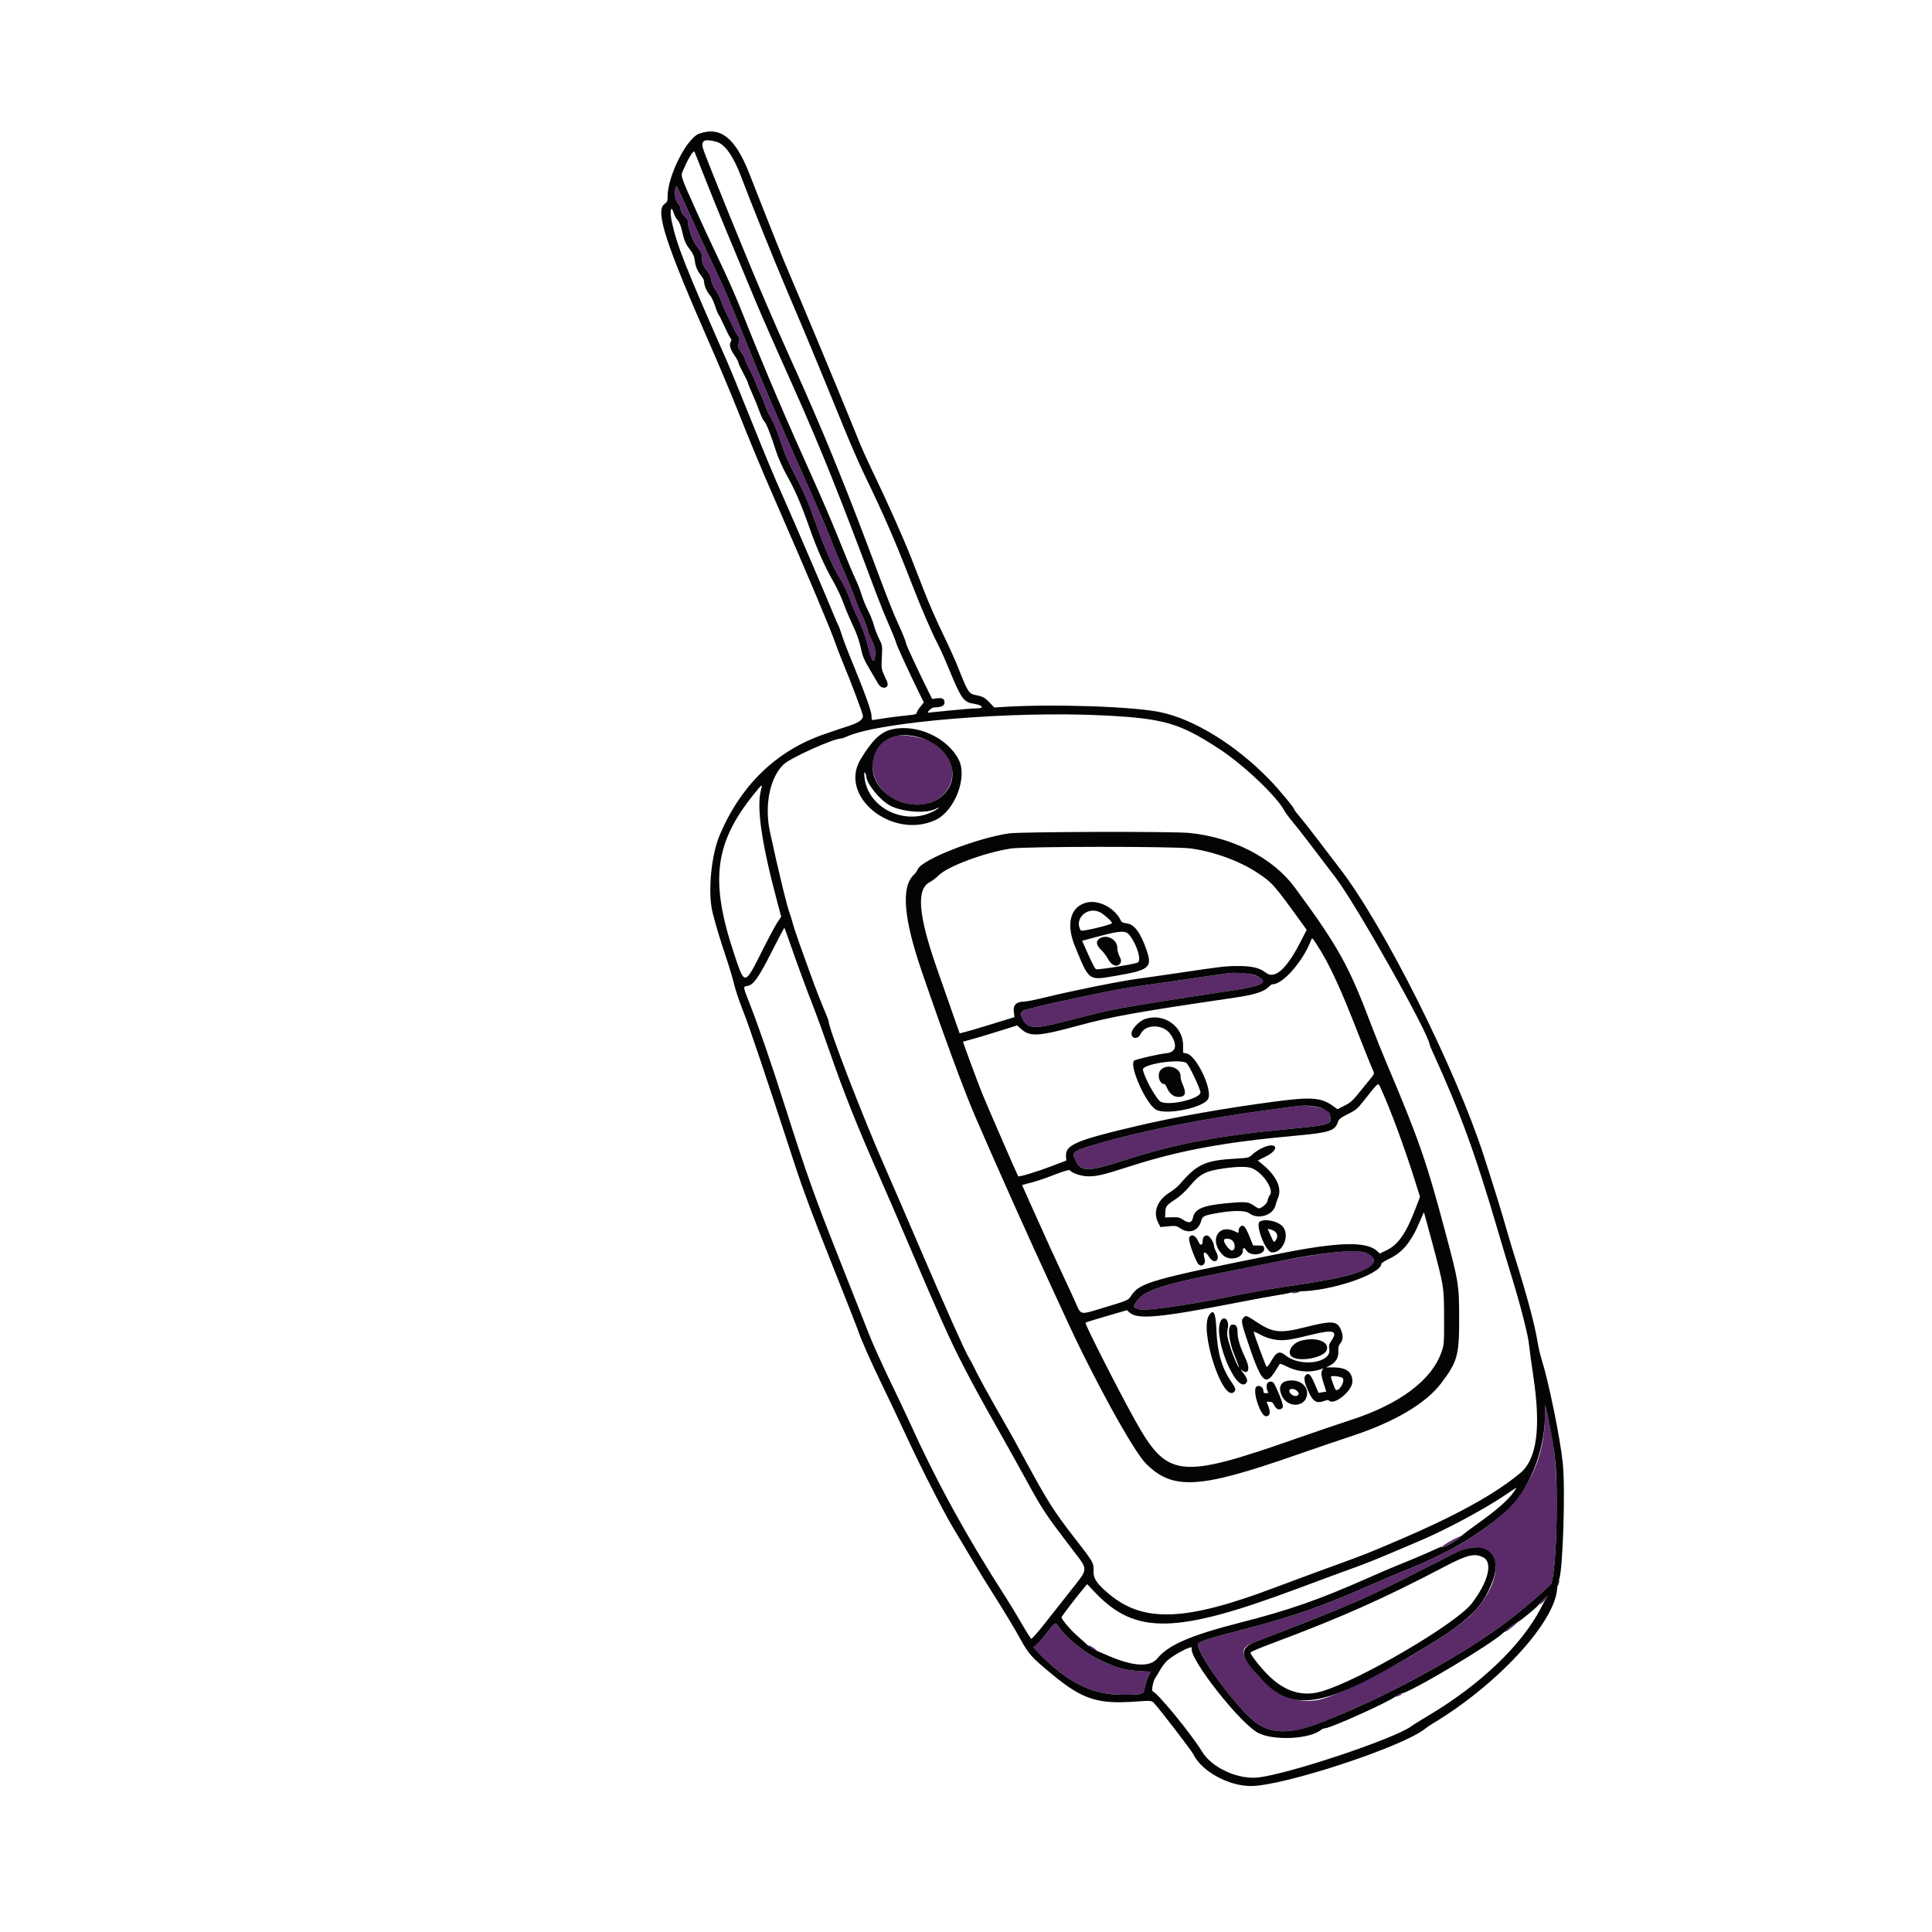<svg version="1.1" xmlns="http://www.w3.org/2000/svg" width="400" height="400" viewBox="0, 0, 400,400"><g id="svgg"><path d="M139.916 38.786 C 139.548 39.747,139.773 41.530,140.333 42.091 C 140.639 42.396,140.889 42.858,140.889 43.116 C 140.889 43.744,141.290 44.458,141.924 44.956 C 142.277 45.234,142.444 45.596,142.444 46.079 C 142.444 47.180,143.415 49.890,144.133 50.791 C 145.114 52.024,145.326 52.482,145.330 53.374 C 145.334 54.452,145.651 55.241,146.437 56.137 C 146.851 56.608,147.136 57.238,147.235 57.899 C 147.328 58.515,147.703 59.388,148.172 60.075 C 148.602 60.706,149.133 61.772,149.351 62.444 C 149.569 63.117,150.188 64.517,150.725 65.556 C 151.263 66.594,151.818 67.744,151.958 68.111 C 152.098 68.478,152.435 69.054,152.707 69.391 C 153.151 69.942,153.176 70.099,152.955 70.928 C 152.722 71.800,152.750 71.910,153.466 72.950 C 153.882 73.555,154.222 74.179,154.222 74.337 C 154.222 74.495,154.659 75.459,155.193 76.479 C 155.727 77.499,156.291 78.733,156.446 79.222 C 156.601 79.711,157.008 80.671,157.350 81.356 C 157.693 82.040,158.186 83.240,158.446 84.022 C 158.706 84.805,159.186 85.844,159.512 86.333 C 160.119 87.242,161.160 89.865,162.140 92.955 C 162.443 93.908,163.578 96.408,164.663 98.510 C 166.798 102.647,167.239 103.688,169.308 109.494 C 170.754 113.550,172.852 118.217,173.947 119.815 C 174.634 120.818,175.748 123.247,176.223 124.778 C 176.375 125.267,177.048 126.817,177.718 128.222 C 178.468 129.794,179.173 131.719,179.551 133.222 C 180.485 136.937,180.941 137.691,181.183 135.922 C 181.334 134.820,181.069 133.678,180.318 132.194 C 180.032 131.628,179.678 130.678,179.532 130.083 C 179.386 129.487,178.895 128.250,178.442 127.333 C 177.989 126.417,177.442 125.117,177.226 124.444 C 176.856 123.293,175.306 119.511,173.672 115.778 C 173.271 114.861,172.466 112.861,171.883 111.333 C 171.300 109.806,169.575 105.756,168.049 102.333 C 159.955 84.177,157.660 78.814,153.070 67.333 C 150.806 61.669,149.963 59.730,147.614 54.778 C 146.455 52.333,144.307 47.683,142.841 44.444 C 139.832 37.793,140.099 38.310,139.916 38.786 M185.222 152.416 C 179.134 154.040,179.121 162.450,185.201 165.456 C 194.852 170.225,202.091 159.396,193.005 153.781 C 191.143 152.630,187.086 151.919,185.222 152.416 M254.444 201.469 C 253.659 201.563,246.990 202.535,241.667 203.332 C 240.078 203.570,237.528 203.927,236.000 204.125 C 231.761 204.677,216.691 207.821,212.350 209.060 C 211.294 209.361,211.142 209.847,211.746 210.986 C 212.823 213.016,214.104 213.100,220.169 211.536 C 225.671 210.118,227.701 209.618,229.667 209.199 C 232.537 208.588,241.602 207.090,249.111 205.986 C 260.620 204.295,262.283 203.839,261.222 202.666 C 260.430 201.791,256.925 201.172,254.444 201.469 M268.333 229.032 C 267.967 229.087,265.417 229.431,262.667 229.796 C 249.612 231.531,236.772 234.058,227.742 236.671 C 221.970 238.340,221.831 238.438,222.669 240.228 C 223.828 242.702,225.183 242.683,233.222 240.082 C 243.519 236.750,252.436 235.088,267.636 233.667 C 274.646 233.012,275.711 232.722,275.472 231.528 C 275.396 231.146,275.333 230.712,275.333 230.563 C 275.333 229.522,271.153 228.607,268.333 229.032 M274.111 259.567 C 271.422 259.930,267.272 260.626,264.889 261.115 C 262.506 261.603,256.786 262.754,252.180 263.673 C 240.318 266.038,236.768 267.265,235.254 269.524 C 234.531 270.603,234.584 270.712,236.030 271.113 C 237.166 271.428,246.204 270.158,253.449 268.665 C 258.103 267.706,262.942 266.850,267.333 266.208 C 279.382 264.447,284.444 262.899,284.444 260.977 C 284.444 258.999,281.401 258.584,274.111 259.567 M267.444 267.556 C 267.284 267.815,268.080 267.815,268.889 267.556 C 269.363 267.404,269.309 267.374,268.513 267.355 C 268.001 267.343,267.520 267.433,267.444 267.556 M319.861 293.247 C 319.691 307.757,310.952 317.216,290.111 325.451 C 288.767 325.982,285.717 327.283,283.333 328.342 C 274.213 332.393,267.284 334.821,258.062 337.199 C 249.876 339.309,248.000 339.917,248.000 340.460 C 248.000 342.658,255.816 353.310,259.703 356.409 C 262.923 358.976,266.843 359.107,272.858 356.849 C 286.569 351.701,304.072 342.111,313.556 334.549 C 316.893 331.888,321.092 328.188,321.203 327.811 C 321.875 325.520,322.306 319.066,322.298 311.444 C 322.290 303.455,321.842 299.130,320.380 292.914 L 319.889 290.828 319.861 293.247 M301.074 318.652 C 299.603 319.382,298.370 320.222,298.532 320.384 C 298.684 320.535,301.552 318.964,302.105 318.426 C 302.665 317.881,302.593 317.897,301.074 318.652 M306.868 320.661 C 311.410 321.963,310.216 328.782,304.456 334.444 C 299.654 339.164,280.067 350.146,273.451 351.828 C 268.162 353.173,262.491 350.367,258.531 344.444 C 256.768 341.808,257.055 341.007,260.190 339.810 C 278.561 332.793,283.666 330.575,295.111 324.636 C 303.369 320.350,304.478 319.975,306.868 320.661 M322.596 327.418 C 322.513 327.636,322.451 327.981,322.459 328.185 C 322.468 328.430,322.545 328.374,322.687 328.019 C 322.805 327.724,322.867 327.379,322.825 327.252 C 322.783 327.126,322.680 327.201,322.596 327.418 M319.463 331.231 C 318.507 332.075,318.466 332.508,319.412 331.764 C 319.900 331.380,320.621 330.421,320.397 330.454 C 320.362 330.459,319.942 330.809,319.463 331.231 M312.708 336.800 C 311.228 337.900,310.970 338.201,311.944 337.692 C 312.577 337.362,314.429 335.803,314.208 335.787 C 314.140 335.782,313.465 336.238,312.708 336.800 M216.672 338.131 C 215.758 339.301,214.766 340.437,214.468 340.654 L 213.926 341.049 214.796 341.959 C 220.796 348.230,225.943 350.862,232.247 350.881 C 236.527 350.894,236.810 350.817,236.984 349.584 C 237.064 349.019,237.367 348.006,237.657 347.333 L 238.185 346.111 235.926 345.979 C 232.851 345.798,231.454 345.410,227.778 343.712 C 224.775 342.326,220.857 339.198,219.298 336.944 C 218.456 335.727,218.599 335.662,216.672 338.131 M225.445 340.890 C 225.627 341.184,226.901 341.840,227.032 341.708 C 227.139 341.602,225.728 340.667,225.461 340.667 C 225.376 340.667,225.369 340.767,225.445 340.890 M289.209 351.012 C 288.795 351.343,288.799 351.351,289.333 351.209 C 290.019 351.027,290.446 350.667,289.976 350.667 C 289.791 350.667,289.446 350.822,289.209 351.012 " stroke="none" fill="#5a2a69" fill-rule="evenodd"></path><path d="M144.778 27.665 C 142.208 28.567,138.237 36.408,138.226 40.604 C 138.223 41.634,138.147 41.820,137.556 42.257 C 135.618 43.690,137.805 50.420,147.033 71.414 C 148.798 75.431,151.299 81.381,152.591 84.637 C 155.656 92.362,157.507 96.792,161.286 105.444 C 167.398 119.441,171.890 130.103,172.897 133.000 C 173.237 133.978,173.930 135.778,174.439 137.000 C 176.184 141.195,178.667 147.797,178.667 148.242 C 178.667 149.011,177.734 149.657,175.667 150.318 C 174.567 150.670,173.467 151.033,173.222 151.124 C 172.978 151.216,171.828 151.614,170.667 152.009 C 160.812 155.365,153.390 162.524,149.005 172.904 C 147.228 177.110,146.515 184.792,147.523 188.889 C 148.117 191.306,149.114 194.621,150.330 198.222 C 151.011 200.239,151.757 202.739,151.988 203.778 C 152.219 204.817,153.062 207.317,153.860 209.333 C 155.187 212.687,158.364 222.131,164.525 241.039 C 166.223 246.251,168.268 251.734,172.066 261.262 C 174.932 268.451,177.404 274.733,177.560 275.222 C 178.139 277.036,180.307 281.951,182.687 286.847 C 184.035 289.620,186.105 293.989,187.287 296.556 C 190.295 303.091,195.162 312.665,197.284 316.222 C 198.268 317.872,199.938 320.672,200.995 322.444 C 203.441 326.547,203.352 326.402,206.672 331.667 C 208.213 334.111,210.212 337.453,211.113 339.093 C 212.983 342.493,213.512 343.088,217.857 346.678 C 224.107 351.842,227.234 352.859,235.121 352.295 C 238.238 352.073,238.349 352.080,238.854 352.533 C 239.595 353.197,246.691 362.421,247.078 363.222 C 248.760 366.707,254.330 369.778,258.968 369.778 C 265.747 369.778,290.509 361.635,295.065 357.907 C 295.396 357.637,296.067 357.177,296.556 356.884 C 309.898 348.914,321.829 336.034,322.385 329.000 C 322.434 328.389,322.613 327.539,322.784 327.111 C 323.579 325.125,324.119 308.387,323.563 302.963 C 323.035 297.813,320.661 286.160,319.188 281.493 C 318.888 280.541,318.495 278.841,318.314 277.715 C 317.758 274.247,316.165 268.320,313.552 260.000 C 312.957 258.106,312.209 255.606,311.889 254.444 C 311.175 251.846,309.093 245.111,307.219 239.333 C 301.323 221.157,286.504 191.593,277.368 179.778 C 276.564 178.739,274.617 176.189,273.041 174.111 C 271.464 172.033,269.685 169.766,269.087 169.073 C 268.489 168.380,268.000 167.744,268.000 167.661 C 268.000 167.302,264.837 163.484,262.785 161.366 C 255.915 154.278,247.254 148.924,240.283 147.457 C 234.656 146.274,218.204 145.714,207.869 146.355 L 205.849 146.481 204.980 145.556 C 203.906 144.414,203.546 144.214,202.011 143.909 C 200.578 143.624,200.393 143.337,198.420 138.333 C 197.793 136.744,196.350 133.544,195.212 131.222 C 194.074 128.900,192.381 125.050,191.448 122.667 C 190.516 120.283,189.245 117.033,188.623 115.444 C 187.112 111.581,183.627 103.747,181.111 98.556 C 179.986 96.233,178.636 93.283,178.113 92.000 C 177.589 90.717,176.489 88.017,175.668 86.000 C 173.067 79.616,165.363 61.151,163.661 57.222 C 162.246 53.957,160.379 49.297,155.123 35.906 C 152.233 28.545,149.186 26.117,144.778 27.665 M148.333 29.357 C 150.088 29.837,151.876 32.375,153.482 36.667 C 155.396 41.783,160.126 53.529,163.012 60.333 C 166.540 68.650,167.093 69.965,168.385 73.111 C 169.310 75.363,169.797 76.543,171.319 80.222 C 171.951 81.750,173.524 85.600,174.815 88.778 C 176.107 91.956,178.010 96.306,179.046 98.444 C 183.043 106.701,185.342 112.000,188.786 120.889 C 190.807 126.106,192.934 131.016,194.320 133.667 C 194.768 134.522,195.787 136.822,196.586 138.778 C 198.911 144.474,199.542 145.379,201.381 145.658 C 203.505 145.981,203.962 146.665,202.056 146.669 C 201.353 146.671,198.878 146.869,196.556 147.111 C 194.233 147.353,192.241 147.552,192.128 147.553 C 192.015 147.554,192.157 147.306,192.444 147.000 C 192.794 146.628,193.205 146.444,193.691 146.444 C 194.862 146.444,195.556 146.085,195.556 145.477 C 195.556 144.686,195.097 144.425,193.977 144.577 L 193.000 144.710 192.402 143.522 C 190.545 139.835,187.763 133.895,187.650 133.378 C 187.497 132.680,186.874 131.114,185.996 129.222 C 184.906 126.874,183.883 124.281,180.999 116.556 C 178.337 109.425,175.943 103.225,174.005 98.444 C 173.534 97.283,172.500 94.733,171.708 92.778 C 170.502 89.803,166.610 80.788,164.945 77.111 C 164.695 76.561,164.173 75.411,163.785 74.556 C 162.588 71.924,159.188 64.193,158.556 62.667 C 158.227 61.872,157.825 60.922,157.663 60.556 C 155.604 55.903,146.531 33.619,145.653 31.059 C 144.983 29.105,145.714 28.640,148.333 29.357 M146.131 37.333 C 147.312 40.328,149.304 45.228,150.557 48.222 C 151.810 51.217,153.787 55.969,154.950 58.783 C 157.013 63.777,158.212 66.558,160.937 72.667 C 161.673 74.317,163.322 78.017,164.602 80.889 C 169.989 92.976,173.854 102.626,181.348 122.705 C 182.063 124.620,183.237 127.520,183.956 129.149 C 184.676 130.778,185.383 132.534,185.529 133.052 C 185.767 133.899,187.878 138.500,190.348 143.556 L 191.271 145.444 190.524 146.356 C 190.114 146.858,189.778 147.419,189.778 147.603 C 189.778 147.860,189.375 147.974,188.056 148.092 C 186.483 148.231,182.954 148.700,181.167 149.007 C 180.450 149.130,180.444 149.124,180.444 148.229 C 180.444 147.335,179.222 143.867,176.996 138.444 C 175.347 134.427,174.682 132.698,174.182 131.126 C 173.927 130.323,173.643 129.567,173.552 129.444 C 173.461 129.322,172.983 128.222,172.491 127.000 C 171.241 123.893,164.643 108.503,162.440 103.556 C 160.002 98.079,158.798 95.193,154.885 85.444 C 153.069 80.922,151.143 76.222,150.604 75.000 C 141.981 55.445,140.198 50.947,139.110 46.017 C 138.596 43.684,138.924 42.203,139.517 44.182 C 139.660 44.659,140.012 45.289,140.299 45.581 C 140.644 45.932,140.957 46.713,141.224 47.889 C 141.688 49.934,141.918 50.456,142.954 51.814 C 143.494 52.520,143.743 53.120,143.841 53.942 C 143.988 55.182,144.430 56.197,145.253 57.184 C 145.542 57.529,145.778 58.057,145.778 58.358 C 145.778 59.107,146.363 60.442,146.984 61.111 C 147.268 61.417,147.726 62.367,148.001 63.222 C 148.277 64.078,148.620 64.928,148.765 65.111 C 148.910 65.294,149.459 66.394,149.986 67.556 C 150.512 68.717,151.075 69.819,151.238 70.005 C 151.434 70.230,151.464 70.453,151.325 70.672 C 150.917 71.318,151.125 72.183,151.999 73.470 C 152.488 74.189,152.888 74.920,152.888 75.093 C 152.889 75.266,153.339 76.240,153.889 77.257 C 154.439 78.275,154.889 79.220,154.889 79.357 C 154.889 79.495,155.302 80.521,155.806 81.637 C 156.311 82.753,156.962 84.361,157.252 85.209 C 157.543 86.058,157.983 86.967,158.231 87.231 C 158.690 87.720,159.472 89.706,160.763 93.667 C 161.162 94.889,162.100 96.980,162.847 98.314 C 164.609 101.457,165.824 104.265,167.619 109.342 C 169.219 113.867,170.695 117.179,172.596 120.512 C 173.279 121.710,174.210 123.710,174.664 124.956 C 175.119 126.203,175.994 128.272,176.609 129.556 C 177.346 131.091,177.889 132.632,178.198 134.064 C 178.589 135.874,178.885 136.600,179.963 138.397 C 180.676 139.584,181.496 140.985,181.787 141.510 C 182.569 142.922,184.292 142.511,183.633 141.070 C 182.410 138.393,182.448 138.572,182.579 136.060 C 182.703 133.676,182.700 133.661,181.943 132.111 C 181.524 131.256,181.052 130.013,180.893 129.349 C 180.733 128.685,180.215 127.385,179.741 126.460 C 179.266 125.535,178.673 124.091,178.422 123.252 C 178.171 122.413,177.681 121.113,177.332 120.363 C 176.426 118.415,175.649 116.556,173.370 110.889 C 172.264 108.139,170.143 103.189,168.657 99.889 C 162.567 86.373,158.420 76.665,154.230 66.117 C 152.248 61.127,150.964 58.207,148.219 52.444 C 146.967 49.817,145.293 46.217,144.500 44.444 C 140.609 35.756,140.870 36.601,141.570 34.963 C 142.565 32.630,143.616 30.983,143.807 31.453 C 143.905 31.693,144.951 34.339,146.131 37.333 M142.841 44.444 C 144.307 47.683,146.455 52.333,147.614 54.778 C 149.963 59.730,150.806 61.669,153.070 67.333 C 157.660 78.814,159.955 84.177,168.049 102.333 C 169.575 105.756,171.300 109.806,171.883 111.333 C 172.466 112.861,173.271 114.861,173.672 115.778 C 175.306 119.511,176.856 123.293,177.226 124.444 C 177.442 125.117,177.989 126.417,178.442 127.333 C 178.895 128.250,179.386 129.487,179.532 130.083 C 179.678 130.678,180.032 131.628,180.318 132.194 C 181.069 133.678,181.334 134.820,181.183 135.922 C 180.941 137.691,180.485 136.937,179.551 133.222 C 179.173 131.719,178.468 129.794,177.718 128.222 C 177.048 126.817,176.375 125.267,176.223 124.778 C 175.748 123.247,174.634 120.818,173.947 119.815 C 172.852 118.217,170.754 113.550,169.308 109.494 C 167.239 103.688,166.798 102.647,164.663 98.510 C 163.578 96.408,162.443 93.908,162.140 92.955 C 161.160 89.865,160.119 87.242,159.512 86.333 C 159.186 85.844,158.706 84.805,158.446 84.022 C 158.186 83.240,157.693 82.040,157.350 81.356 C 157.008 80.671,156.601 79.711,156.446 79.222 C 156.291 78.733,155.727 77.499,155.193 76.479 C 154.659 75.459,154.222 74.495,154.222 74.337 C 154.222 74.179,153.882 73.555,153.466 72.950 C 152.750 71.910,152.722 71.800,152.955 70.928 C 153.176 70.099,153.151 69.942,152.707 69.391 C 152.435 69.054,152.098 68.478,151.958 68.111 C 151.818 67.744,151.263 66.594,150.725 65.556 C 150.188 64.517,149.569 63.117,149.351 62.444 C 149.133 61.772,148.602 60.706,148.172 60.075 C 147.703 59.388,147.328 58.515,147.235 57.899 C 147.136 57.238,146.851 56.608,146.437 56.137 C 145.651 55.241,145.334 54.452,145.330 53.374 C 145.326 52.482,145.114 52.024,144.133 50.791 C 143.415 49.890,142.444 47.180,142.444 46.079 C 142.444 45.596,142.277 45.234,141.924 44.956 C 141.290 44.458,140.889 43.744,140.889 43.116 C 140.889 42.858,140.639 42.396,140.333 42.091 C 139.773 41.530,139.548 39.747,139.916 38.786 C 140.099 38.310,139.832 37.793,142.841 44.444 M228.333 148.114 C 240.996 148.747,244.174 149.663,252.444 155.065 C 257.474 158.350,264.389 164.919,265.941 167.886 C 266.132 168.251,266.953 169.351,267.765 170.330 C 269.082 171.918,271.619 175.213,276.581 181.781 C 280.980 187.603,296.000 214.322,296.000 216.325 C 296.000 216.384,296.240 216.959,296.534 217.605 C 302.421 230.538,305.413 238.746,310.245 255.222 C 310.962 257.667,312.208 261.817,313.014 264.444 C 314.868 270.485,316.398 276.496,316.568 278.409 C 316.641 279.223,317.038 282.139,317.452 284.889 C 319.073 295.672,318.192 302.139,314.709 305.019 C 309.416 309.397,301.487 313.770,289.667 318.830 C 282.878 321.736,282.942 321.711,274.556 324.758 C 271.378 325.913,266.647 327.665,264.043 328.652 C 245.602 335.640,236.879 336.020,229.756 330.144 C 227.108 327.960,226.336 326.831,226.406 325.244 C 226.477 323.600,226.373 323.420,222.412 318.333 C 218.299 313.052,216.809 310.703,212.334 302.444 C 209.838 297.838,209.576 297.365,207.331 293.444 C 204.522 288.537,202.604 285.033,201.704 283.166 C 201.307 282.341,200.801 281.394,200.580 281.061 C 199.904 280.042,195.536 270.259,190.333 258.111 C 187.611 251.756,184.433 244.404,183.271 241.775 C 178.748 231.541,171.556 212.923,171.556 211.450 C 171.556 211.319,171.091 210.114,170.522 208.772 C 169.954 207.431,168.996 204.983,168.394 203.333 C 165.656 195.835,164.467 192.436,164.115 191.104 C 163.907 190.313,163.647 189.467,163.539 189.222 C 163.056 188.133,161.048 179.867,159.410 172.222 C 158.227 166.704,159.396 160.955,162.248 158.255 C 163.701 156.880,172.574 152.889,174.179 152.889 C 174.339 152.889,174.888 152.699,175.401 152.466 C 182.053 149.449,209.639 147.181,228.333 148.114 M184.689 150.996 C 182.357 151.526,180.603 153.200,178.168 157.222 C 173.544 164.861,184.700 173.901,193.667 169.781 C 197.621 167.964,200.342 161.001,198.523 157.351 C 196.232 152.754,189.852 149.824,184.689 150.996 M190.967 152.872 C 196.670 154.859,199.001 160.502,195.651 164.210 C 191.011 169.346,180.668 165.585,180.667 158.763 C 180.666 153.499,185.247 150.879,190.967 152.872 M179.330 160.635 C 179.347 162.162,182.109 165.606,184.252 166.772 C 186.638 168.071,191.469 168.483,193.500 167.562 C 194.644 167.042,194.722 167.126,193.672 167.745 C 187.778 171.223,179.651 167.458,178.983 160.940 C 178.888 160.007,178.916 159.756,179.090 160.000 C 179.220 160.183,179.328 160.469,179.330 160.635 M157.573 163.479 C 156.575 167.079,157.659 174.547,160.979 186.951 L 161.739 189.790 160.983 190.914 C 160.567 191.533,159.218 194.044,157.985 196.495 C 154.107 204.209,154.230 204.188,152.004 197.520 C 146.936 182.340,147.914 174.515,156.154 164.336 C 157.808 162.293,157.921 162.225,157.573 163.479 M208.889 172.549 C 202.049 173.557,190.840 177.972,190.006 179.986 C 189.861 180.336,189.490 180.858,189.183 181.145 C 186.550 183.601,187.069 190.079,190.765 200.889 C 195.178 213.795,199.599 225.811,201.879 231.094 C 206.248 241.222,213.449 257.300,218.109 267.333 C 219.046 269.350,220.177 271.800,220.622 272.778 C 226.312 285.268,234.637 300.405,237.259 303.027 C 242.789 308.557,248.259 308.255,268.111 301.324 C 272.022 299.959,277.322 298.152,279.889 297.309 C 288.663 294.427,295.138 290.615,298.312 286.465 C 301.718 282.011,302.113 280.629,302.103 273.222 C 302.093 265.949,302.029 265.543,299.185 254.889 C 295.291 240.299,293.731 235.830,286.890 219.667 C 286.011 217.589,284.690 214.292,283.954 212.341 C 279.276 199.930,277.064 195.946,268.066 183.737 C 263.575 177.643,255.306 173.365,246.254 172.454 C 242.833 172.109,211.328 172.190,208.889 172.549 M246.487 175.658 C 251.297 176.299,256.709 178.275,260.387 180.735 C 263.480 182.804,263.724 183.083,269.748 191.423 L 270.536 192.514 269.153 195.201 C 266.318 200.709,263.884 202.825,262.052 201.374 C 260.801 200.383,259.201 199.999,256.349 200.005 C 253.780 200.010,252.867 200.115,244.077 201.424 C 241.125 201.863,237.251 202.418,235.469 202.656 C 231.872 203.137,222.093 205.106,216.444 206.487 C 214.428 206.980,212.428 207.381,212.000 207.377 C 210.472 207.364,209.729 208.089,209.897 209.430 L 210.041 210.585 208.521 211.051 C 207.684 211.306,205.700 211.917,204.111 212.407 C 202.522 212.897,200.653 213.445,199.958 213.624 L 198.694 213.951 198.126 212.364 C 197.530 210.698,195.891 206.014,193.878 200.222 C 190.107 189.374,189.692 184.071,192.502 182.638 C 192.961 182.403,193.811 181.752,194.391 181.191 C 196.329 179.315,203.869 176.520,209.251 175.683 C 212.174 175.228,243.103 175.208,246.487 175.658 M224.950 186.870 C 221.632 187.717,220.665 191.250,222.511 195.781 C 225.531 203.198,225.287 203.018,231.000 202.036 C 238.040 200.825,238.630 200.325,237.364 196.646 C 236.143 193.097,234.831 191.347,233.260 191.170 C 232.532 191.088,232.212 190.933,232.050 190.585 C 230.857 188.008,227.457 186.229,224.950 186.870 M227.774 188.887 C 228.589 189.303,230.222 190.781,230.222 191.104 C 230.222 191.453,223.950 192.945,223.762 192.641 C 222.277 190.238,225.151 187.549,227.774 188.887 M163.552 195.262 C 165.070 199.636,166.929 204.691,168.440 208.556 C 169.157 210.389,170.709 214.674,171.890 218.077 C 174.851 226.610,177.415 233.017,182.443 244.444 C 183.815 247.561,185.635 251.761,186.489 253.778 C 187.343 255.794,188.177 257.744,188.342 258.111 C 188.507 258.478,189.212 260.128,189.907 261.778 C 191.106 264.620,193.876 270.988,194.910 273.278 C 197.149 278.235,197.852 279.703,199.616 283.111 C 201.738 287.207,203.045 289.594,207.042 296.667 C 208.388 299.050,210.670 303.150,212.112 305.778 C 215.962 312.797,216.216 313.181,222.066 320.858 C 225.387 325.216,225.422 324.571,221.611 329.399 C 219.931 331.528,217.476 334.642,216.157 336.317 C 214.838 337.993,213.652 339.329,213.522 339.285 C 213.392 339.242,212.511 337.860,211.565 336.214 C 210.619 334.569,209.155 332.150,208.312 330.839 C 200.041 317.989,193.903 306.793,188.116 294.000 C 187.590 292.839,185.813 289.089,184.165 285.667 C 182.518 282.244,180.665 278.144,180.048 276.556 C 179.431 274.967,176.624 267.861,173.809 260.764 C 168.667 247.802,166.990 243.087,162.459 228.850 C 159.657 220.047,157.218 212.951,155.315 208.069 C 153.767 204.096,153.797 204.310,154.766 204.128 C 156.022 203.892,157.042 202.450,159.786 197.022 C 161.178 194.271,162.354 192.058,162.401 192.105 C 162.448 192.152,162.966 193.572,163.552 195.262 M233.873 193.626 C 235.474 195.725,236.408 198.967,235.511 199.308 C 234.462 199.707,227.224 200.848,226.898 200.666 C 226.719 200.567,226.004 199.201,225.309 197.632 L 224.044 194.778 227.522 193.850 C 231.999 192.656,233.103 192.617,233.873 193.626 M227.605 194.346 C 226.837 194.884,226.971 195.713,227.982 196.675 C 228.462 197.131,229.063 197.914,229.319 198.416 C 230.114 199.974,231.421 200.415,232.006 199.321 C 232.179 198.999,232.125 198.680,231.784 198.012 C 231.536 197.526,231.333 196.733,231.333 196.248 C 231.333 194.464,229.079 193.313,227.605 194.346 M272.514 195.389 C 274.049 197.745,275.129 199.743,276.626 203.000 C 278.118 206.244,278.791 207.879,282.342 216.889 C 283.281 219.272,284.176 221.465,284.330 221.762 C 284.588 222.261,284.522 222.408,283.472 223.670 C 282.846 224.422,281.756 225.756,281.051 226.634 C 280.032 227.903,279.475 228.376,278.337 228.937 L 276.905 229.643 275.935 228.946 C 273.527 227.216,271.414 227.067,263.778 228.088 C 253.119 229.513,243.549 231.209,235.444 233.109 C 222.676 236.102,220.487 237.050,220.707 239.488 L 220.778 240.272 217.667 241.462 C 214.690 242.601,210.971 243.724,210.804 243.534 C 210.664 243.375,204.053 228.169,203.325 226.333 C 202.170 223.417,199.324 215.712,199.386 215.670 C 199.418 215.648,200.144 215.448,201.000 215.225 C 201.856 215.002,204.367 214.253,206.580 213.560 L 210.604 212.301 211.392 213.023 C 213.199 214.679,214.979 214.591,222.822 212.458 C 230.205 210.449,235.096 209.570,255.667 206.550 C 259.818 205.940,261.809 205.293,262.757 204.246 C 262.989 203.988,263.325 203.778,263.503 203.778 C 265.571 203.778,269.647 199.174,271.323 194.944 C 271.683 194.036,271.616 194.010,272.514 195.389 M259.820 201.900 C 260.929 202.278,261.688 202.940,261.451 203.323 C 260.972 204.098,258.862 204.553,249.111 205.986 C 241.602 207.090,232.537 208.588,229.667 209.199 C 227.701 209.618,225.671 210.118,220.169 211.536 C 214.104 213.100,212.823 213.016,211.746 210.986 C 211.142 209.847,211.294 209.361,212.350 209.060 C 216.691 207.821,231.761 204.677,236.000 204.125 C 237.528 203.927,240.078 203.570,241.667 203.332 C 246.990 202.535,253.659 201.563,254.444 201.469 C 255.820 201.305,258.766 201.541,259.820 201.900 M237.000 211.001 C 235.986 211.359,234.532 212.796,234.317 213.652 C 233.974 215.021,235.521 215.387,236.139 214.083 C 237.159 211.935,240.927 212.003,242.385 214.196 C 243.852 216.404,243.485 217.880,241.422 218.073 C 240.036 218.202,235.531 219.223,234.889 219.553 C 233.620 220.205,236.943 228.018,239.184 229.653 C 241.026 230.997,249.153 229.408,250.133 227.513 C 251.099 225.645,247.689 218.476,245.653 218.094 L 244.945 217.961 244.958 216.567 C 244.997 212.457,240.928 209.611,237.000 211.001 M245.639 220.078 C 246.100 220.384,248.251 224.830,248.537 226.065 C 248.838 227.372,242.428 229.000,240.369 228.140 C 239.504 227.779,236.935 223.192,236.630 221.464 C 236.430 220.330,244.217 219.131,245.639 220.078 M240.364 221.475 C 239.475 222.363,239.973 224.444,241.074 224.444 C 241.187 224.444,241.405 224.749,241.560 225.121 C 242.073 226.360,242.969 227.111,243.934 227.111 C 245.427 227.111,245.685 226.388,244.858 224.518 C 244.597 223.928,244.398 223.178,244.416 222.853 C 244.513 221.085,241.708 220.131,240.364 221.475 M285.763 225.056 C 287.848 229.622,290.729 237.388,292.895 244.281 L 293.996 247.783 293.105 250.128 C 291.112 255.367,289.502 257.689,287.039 258.872 L 285.667 259.531 285.111 259.013 C 282.911 256.962,277.054 257.120,264.889 259.557 C 238.232 264.898,235.996 265.533,234.192 268.286 C 233.585 269.212,233.514 269.243,228.378 270.785 C 223.414 272.276,223.882 272.382,222.583 269.471 C 222.006 268.179,221.001 265.994,220.349 264.616 C 218.771 261.280,216.174 255.589,213.656 249.947 L 211.599 245.339 212.522 245.102 C 214.702 244.542,215.827 244.174,218.503 243.143 C 220.186 242.496,221.394 242.141,221.475 242.271 C 221.838 242.858,223.928 243.551,225.333 243.550 C 227.164 243.549,228.478 243.235,233.684 241.556 C 244.126 238.188,253.312 236.486,268.444 235.113 C 275.159 234.504,276.374 234.116,276.967 232.389 C 277.212 231.676,277.480 231.456,279.082 230.654 C 280.697 229.846,281.076 229.533,282.252 228.035 C 285.405 224.019,285.322 224.089,285.763 225.056 M274.167 229.656 C 274.808 230.006,275.333 230.414,275.333 230.563 C 275.333 230.712,275.396 231.146,275.472 231.528 C 275.711 232.722,274.646 233.012,267.636 233.667 C 252.436 235.088,243.519 236.750,233.222 240.082 C 225.183 242.683,223.828 242.702,222.669 240.228 C 221.831 238.438,221.970 238.340,227.742 236.671 C 236.772 234.058,249.612 231.531,262.667 229.796 C 265.417 229.431,267.967 229.087,268.333 229.032 C 270.339 228.730,272.990 229.013,274.167 229.656 M261.333 237.676 C 260.661 237.991,259.761 238.580,259.333 238.985 C 258.571 239.708,258.506 239.725,256.000 239.868 C 249.472 240.239,247.838 240.987,244.160 245.289 C 243.820 245.687,242.859 246.449,242.024 246.984 C 239.578 248.553,238.686 250.971,239.770 253.097 L 240.256 254.049 241.892 253.896 C 243.414 253.753,243.586 253.782,244.371 254.316 C 246.168 255.537,248.112 254.869,248.674 252.837 C 248.955 251.825,249.209 251.680,251.453 251.257 C 255.105 250.567,257.781 250.546,258.651 251.200 C 260.523 252.608,263.629 251.604,264.117 249.433 C 264.198 249.072,264.405 248.463,264.576 248.078 C 265.498 246.011,264.288 243.416,261.260 240.965 L 260.408 240.276 262.149 239.398 C 265.108 237.905,264.335 236.272,261.333 237.676 M259.225 241.876 C 261.566 242.854,263.900 246.455,262.865 247.491 C 262.730 247.626,262.551 248.069,262.468 248.476 C 262.367 248.970,262.068 249.383,261.570 249.719 C 260.637 250.348,260.705 250.353,259.533 249.560 C 258.410 248.799,257.795 248.751,253.891 249.121 C 249.013 249.583,247.321 250.321,246.981 252.133 C 246.785 253.179,246.109 253.323,244.982 252.558 C 244.242 252.056,243.916 251.980,242.671 252.021 L 241.222 252.069 241.259 251.024 C 241.304 249.756,241.466 249.548,243.407 248.269 C 244.371 247.634,245.461 246.626,246.366 245.533 C 248.404 243.069,249.604 242.444,253.333 241.907 C 256.183 241.497,258.291 241.486,259.225 241.876 M296.422 256.889 C 298.973 266.432,298.962 266.359,298.982 272.778 C 298.999 278.061,298.974 278.408,298.476 279.850 C 296.430 285.776,289.785 290.741,279.444 294.072 C 277.367 294.741,272.467 296.408,268.556 297.776 C 243.995 306.369,241.689 306.096,234.850 293.778 C 231.360 287.492,224.539 274.054,224.738 273.855 C 224.797 273.795,225.831 273.456,227.034 273.102 C 228.238 272.748,230.146 272.187,231.276 271.855 L 233.329 271.252 233.831 271.722 C 235.450 273.239,240.073 272.828,255.667 269.783 C 259.333 269.067,263.433 268.312,264.778 268.105 C 266.122 267.898,267.330 267.642,267.462 267.536 C 267.593 267.429,268.293 267.346,269.017 267.350 C 275.356 267.387,286.000 263.809,286.000 261.641 C 286.000 261.499,286.750 261.027,287.666 260.592 C 290.437 259.276,292.212 257.085,294.023 252.746 C 294.438 251.751,294.793 250.951,294.812 250.968 C 294.832 250.986,295.556 253.650,296.422 256.889 M260.833 252.907 C 259.822 253.496,261.998 259.164,263.284 259.291 C 265.543 259.515,267.151 255.740,265.566 253.935 C 264.595 252.829,261.952 252.255,260.833 252.907 M256.711 254.044 C 256.564 254.191,256.444 254.544,256.444 254.828 C 256.444 255.329,256.424 255.334,255.789 255.006 C 252.220 253.160,250.199 256.866,253.159 259.826 C 254.501 261.168,257.333 260.541,257.333 258.903 C 257.333 258.210,257.604 258.228,258.099 258.953 C 258.947 260.193,261.888 259.797,261.733 258.463 C 261.672 257.934,261.580 257.888,260.556 257.873 L 259.444 257.857 258.761 256.164 C 257.818 253.832,257.379 253.377,256.711 254.044 M264.056 255.052 C 264.526 255.476,264.557 256.206,264.129 256.791 C 263.743 257.318,263.733 257.308,263.022 255.699 L 262.448 254.397 263.057 254.549 C 263.392 254.633,263.842 254.859,264.056 255.052 M246.220 256.226 C 245.993 256.651,246.857 259.366,247.847 261.333 C 248.493 262.618,249.808 261.911,249.377 260.510 C 248.933 259.063,249.500 258.903,250.342 260.236 C 251.379 261.878,252.744 260.999,251.832 259.277 C 251.557 258.758,251.332 258.133,251.332 257.889 C 251.332 257.310,250.543 256.024,250.080 255.846 C 249.491 255.620,249.000 256.098,249.000 256.897 C 249.000 257.833,248.530 257.999,248.182 257.184 C 247.585 255.786,246.690 255.348,246.220 256.226 M254.914 256.680 C 255.807 257.158,255.898 258.889,255.031 258.889 C 254.456 258.889,253.180 257.094,253.447 256.662 C 253.624 256.376,254.362 256.385,254.914 256.680 M282.954 259.411 C 284.469 260.044,284.876 261.082,283.944 261.936 C 282.220 263.517,277.577 264.711,267.333 266.208 C 262.942 266.850,258.103 267.706,253.449 268.665 C 246.204 270.158,237.166 271.428,236.030 271.113 C 234.584 270.712,234.531 270.603,235.254 269.524 C 236.768 267.265,240.318 266.038,252.180 263.673 C 256.786 262.754,262.506 261.603,264.889 261.115 C 273.868 259.274,281.014 258.600,282.954 259.411 M250.346 272.272 C 248.220 275.307,253.162 290.527,255.511 288.178 C 255.934 287.754,255.836 287.413,254.889 286.027 C 252.946 283.179,252.035 280.009,251.849 275.444 C 251.700 271.797,251.288 270.927,250.346 272.272 M257.460 272.794 C 256.944 273.310,257.020 273.883,258.000 276.834 C 261.101 286.177,261.891 287.132,263.940 284.015 C 264.456 283.228,264.908 282.499,264.943 282.393 C 264.978 282.287,265.606 282.507,266.337 282.882 C 268.681 284.083,271.278 284.273,273.686 283.419 C 274.035 283.295,274.061 283.322,273.833 283.567 C 273.442 283.989,273.508 284.761,274.089 286.556 L 274.593 288.111 273.796 288.254 C 273.358 288.333,272.993 288.383,272.985 288.365 C 272.977 288.348,272.640 287.560,272.235 286.615 C 271.398 284.661,271.036 284.243,270.481 284.591 C 269.855 284.983,269.938 285.898,270.777 287.822 C 271.838 290.256,272.540 290.682,274.355 289.992 C 274.774 289.833,275.033 289.833,275.192 289.992 C 276.229 291.029,280.000 287.947,280.000 286.062 C 280.000 284.056,278.747 283.115,276.063 283.106 L 274.556 283.101 275.293 282.737 C 276.519 282.133,277.155 281.100,277.087 279.821 C 277.043 278.976,277.139 278.590,277.515 278.113 C 278.108 277.358,278.126 276.410,277.570 275.185 C 276.786 273.460,275.727 273.402,270.222 274.786 C 264.973 276.105,263.526 275.945,260.098 273.665 C 258.084 272.324,257.968 272.286,257.460 272.794 M252.638 273.722 C 251.258 277.244,255.942 288.413,257.956 286.400 C 258.413 285.943,258.253 285.335,257.393 284.260 C 256.937 283.689,256.770 283.397,257.022 283.611 C 258.409 284.790,258.928 283.519,257.930 281.388 C 256.737 278.843,256.222 277.183,256.222 275.881 C 256.222 274.599,255.898 274.143,255.068 274.261 C 254.074 274.402,254.335 277.523,255.598 280.611 C 256.160 281.986,256.583 283.111,256.536 283.111 C 256.340 283.111,255.353 280.868,254.824 279.222 C 254.024 276.731,253.959 276.271,254.217 274.912 C 254.551 273.159,253.245 272.175,252.638 273.722 M263.939 277.354 C 265.680 277.641,266.977 277.467,271.556 276.333 C 276.055 275.219,277.072 275.527,275.652 277.576 C 275.158 278.290,275.092 278.561,275.222 279.335 C 275.703 282.181,269.310 283.112,266.200 280.649 C 264.849 279.579,264.300 279.825,263.015 282.078 C 262.676 282.670,262.320 283.070,262.222 282.967 C 262.034 282.767,259.556 276.055,259.556 275.745 C 259.556 275.646,260.181 275.907,260.944 276.327 C 261.831 276.813,262.914 277.185,263.939 277.354 M269.333 277.592 C 267.510 278.105,266.410 279.932,267.389 280.822 C 268.762 282.071,273.999 281.168,274.662 279.567 C 275.395 277.797,272.466 276.711,269.333 277.592 M278.020 285.359 C 278.510 286.131,277.113 288.299,276.513 287.698 C 276.347 287.532,275.556 285.332,275.556 285.036 C 275.556 284.719,277.801 285.013,278.020 285.359 M266.333 285.937 C 264.990 286.262,264.642 287.516,265.453 289.111 C 266.665 291.494,270.124 291.379,270.582 288.940 C 270.974 286.848,268.830 285.333,266.333 285.937 M262.497 286.258 C 262.162 286.593,262.141 287.432,262.452 288.015 C 262.652 288.387,262.607 288.444,262.119 288.444 C 261.665 288.444,261.556 288.336,261.556 287.884 C 261.556 287.168,260.640 286.672,260.118 287.106 C 259.210 287.859,260.960 293.222,262.113 293.222 C 262.937 293.222,263.109 292.429,262.574 291.092 L 262.226 290.222 262.850 290.222 C 263.344 290.222,263.550 290.384,263.844 291.000 C 264.253 291.857,265.047 292.058,265.564 291.434 C 265.823 291.122,265.021 288.864,263.791 286.444 C 263.571 286.011,262.848 285.907,262.497 286.258 M268.483 287.923 C 269.009 288.400,268.999 288.824,268.458 288.996 C 267.736 289.225,266.670 288.312,267.012 287.758 C 267.214 287.432,268.043 287.525,268.483 287.923 M321.322 297.667 C 322.133 302.460,322.291 304.685,322.298 311.444 C 322.306 319.066,321.875 325.520,321.203 327.811 C 321.092 328.188,316.893 331.888,313.556 334.549 C 304.072 342.111,286.569 351.701,272.858 356.849 C 266.843 359.107,262.923 358.976,259.703 356.409 C 255.816 353.310,248.000 342.658,248.000 340.460 C 248.000 339.917,249.876 339.309,258.062 337.199 C 267.284 334.821,274.213 332.393,283.333 328.342 C 285.717 327.283,288.767 325.982,290.111 325.451 C 299.573 321.712,306.033 317.972,311.654 312.978 C 316.487 308.684,319.772 300.785,319.861 293.247 L 319.889 290.828 320.380 292.914 C 320.650 294.061,321.074 296.200,321.322 297.667 M313.364 308.944 C 312.165 310.665,309.813 312.700,305.333 315.892 C 303.806 316.980,302.427 318.047,302.270 318.263 C 301.814 318.887,298.170 320.846,298.521 320.278 C 298.603 320.145,298.068 320.328,297.332 320.685 C 295.980 321.340,291.858 323.090,289.000 324.224 C 288.144 324.563,285.594 325.660,283.333 326.660 C 272.936 331.261,267.003 333.331,256.556 336.002 C 246.562 338.557,241.852 340.595,239.667 343.310 C 238.114 345.238,234.643 345.051,229.333 342.751 C 228.050 342.195,226.753 341.641,226.451 341.519 C 226.150 341.398,225.600 341.008,225.229 340.653 C 224.859 340.298,223.915 339.453,223.132 338.775 C 221.734 337.565,219.778 335.270,219.778 334.839 C 219.778 334.654,223.248 330.133,224.652 328.490 L 225.087 327.980 226.821 329.796 C 235.118 338.483,243.519 338.302,268.667 328.893 C 273.494 327.087,278.794 325.133,280.444 324.550 C 282.094 323.967,285.044 322.801,287.000 321.958 C 288.956 321.115,291.806 319.909,293.333 319.277 C 298.666 317.074,306.903 312.707,311.302 309.752 C 312.725 308.796,313.919 308.011,313.955 308.007 C 313.992 308.003,313.725 308.425,313.364 308.944 M301.778 321.304 C 300.739 321.773,297.739 323.272,295.111 324.636 C 283.666 330.575,278.561 332.793,260.190 339.810 C 256.472 341.230,256.609 342.755,260.870 347.379 C 267.319 354.377,273.420 353.672,290.111 344.001 C 303.588 336.193,306.721 333.438,309.032 327.365 C 311.161 321.770,307.508 318.717,301.778 321.304 M307.093 322.435 C 309.127 323.473,308.135 327.488,304.743 331.936 C 301.494 336.198,281.165 348.084,273.449 350.234 C 269.499 351.335,265.894 350.176,262.434 346.691 C 260.774 345.020,258.698 342.320,258.923 342.124 C 259.209 341.873,260.779 341.207,263.352 340.245 C 277.805 334.837,286.429 330.998,299.333 324.227 C 303.771 321.898,305.333 321.537,307.093 322.435 M320.144 330.944 C 319.950 331.219,319.427 332.144,318.984 333.000 C 315.024 340.635,306.462 348.815,295.783 355.164 C 294.130 356.146,292.534 357.141,292.236 357.374 C 289.089 359.831,267.317 367.150,260.672 367.985 C 256.382 368.523,250.912 366.036,248.836 362.603 C 246.699 359.068,239.714 350.534,238.674 350.188 C 238.338 350.076,238.752 347.951,239.229 347.333 C 239.371 347.150,239.796 346.450,240.173 345.778 C 240.551 345.106,241.192 344.246,241.597 343.869 C 243.018 342.543,247.034 340.474,246.751 341.213 C 245.991 343.191,256.958 357.132,260.633 358.859 C 264.016 360.450,271.276 360.033,273.556 358.117 C 273.739 357.963,274.039 357.839,274.222 357.843 C 275.395 357.863,288.109 352.113,289.115 351.107 C 289.357 350.865,289.760 350.667,290.010 350.667 C 291.616 350.667,309.095 340.254,311.361 337.948 C 312.140 337.155,313.637 336.043,314.246 335.806 C 314.858 335.567,318.511 332.526,318.645 332.144 C 318.728 331.908,320.230 330.475,320.416 330.454 C 320.461 330.449,320.339 330.669,320.144 330.944 M219.298 336.944 C 220.857 339.198,224.775 342.326,227.778 343.712 C 231.454 345.410,232.851 345.798,235.926 345.979 L 238.185 346.111 237.657 347.333 C 237.367 348.006,237.064 349.019,236.984 349.584 C 236.810 350.817,236.527 350.894,232.247 350.881 C 225.943 350.862,220.796 348.230,214.796 341.959 L 213.926 341.049 214.468 340.654 C 214.766 340.437,215.758 339.301,216.672 338.131 C 218.599 335.662,218.456 335.727,219.298 336.944 " stroke="none" fill="#040404" fill-rule="evenodd"></path></g></svg>